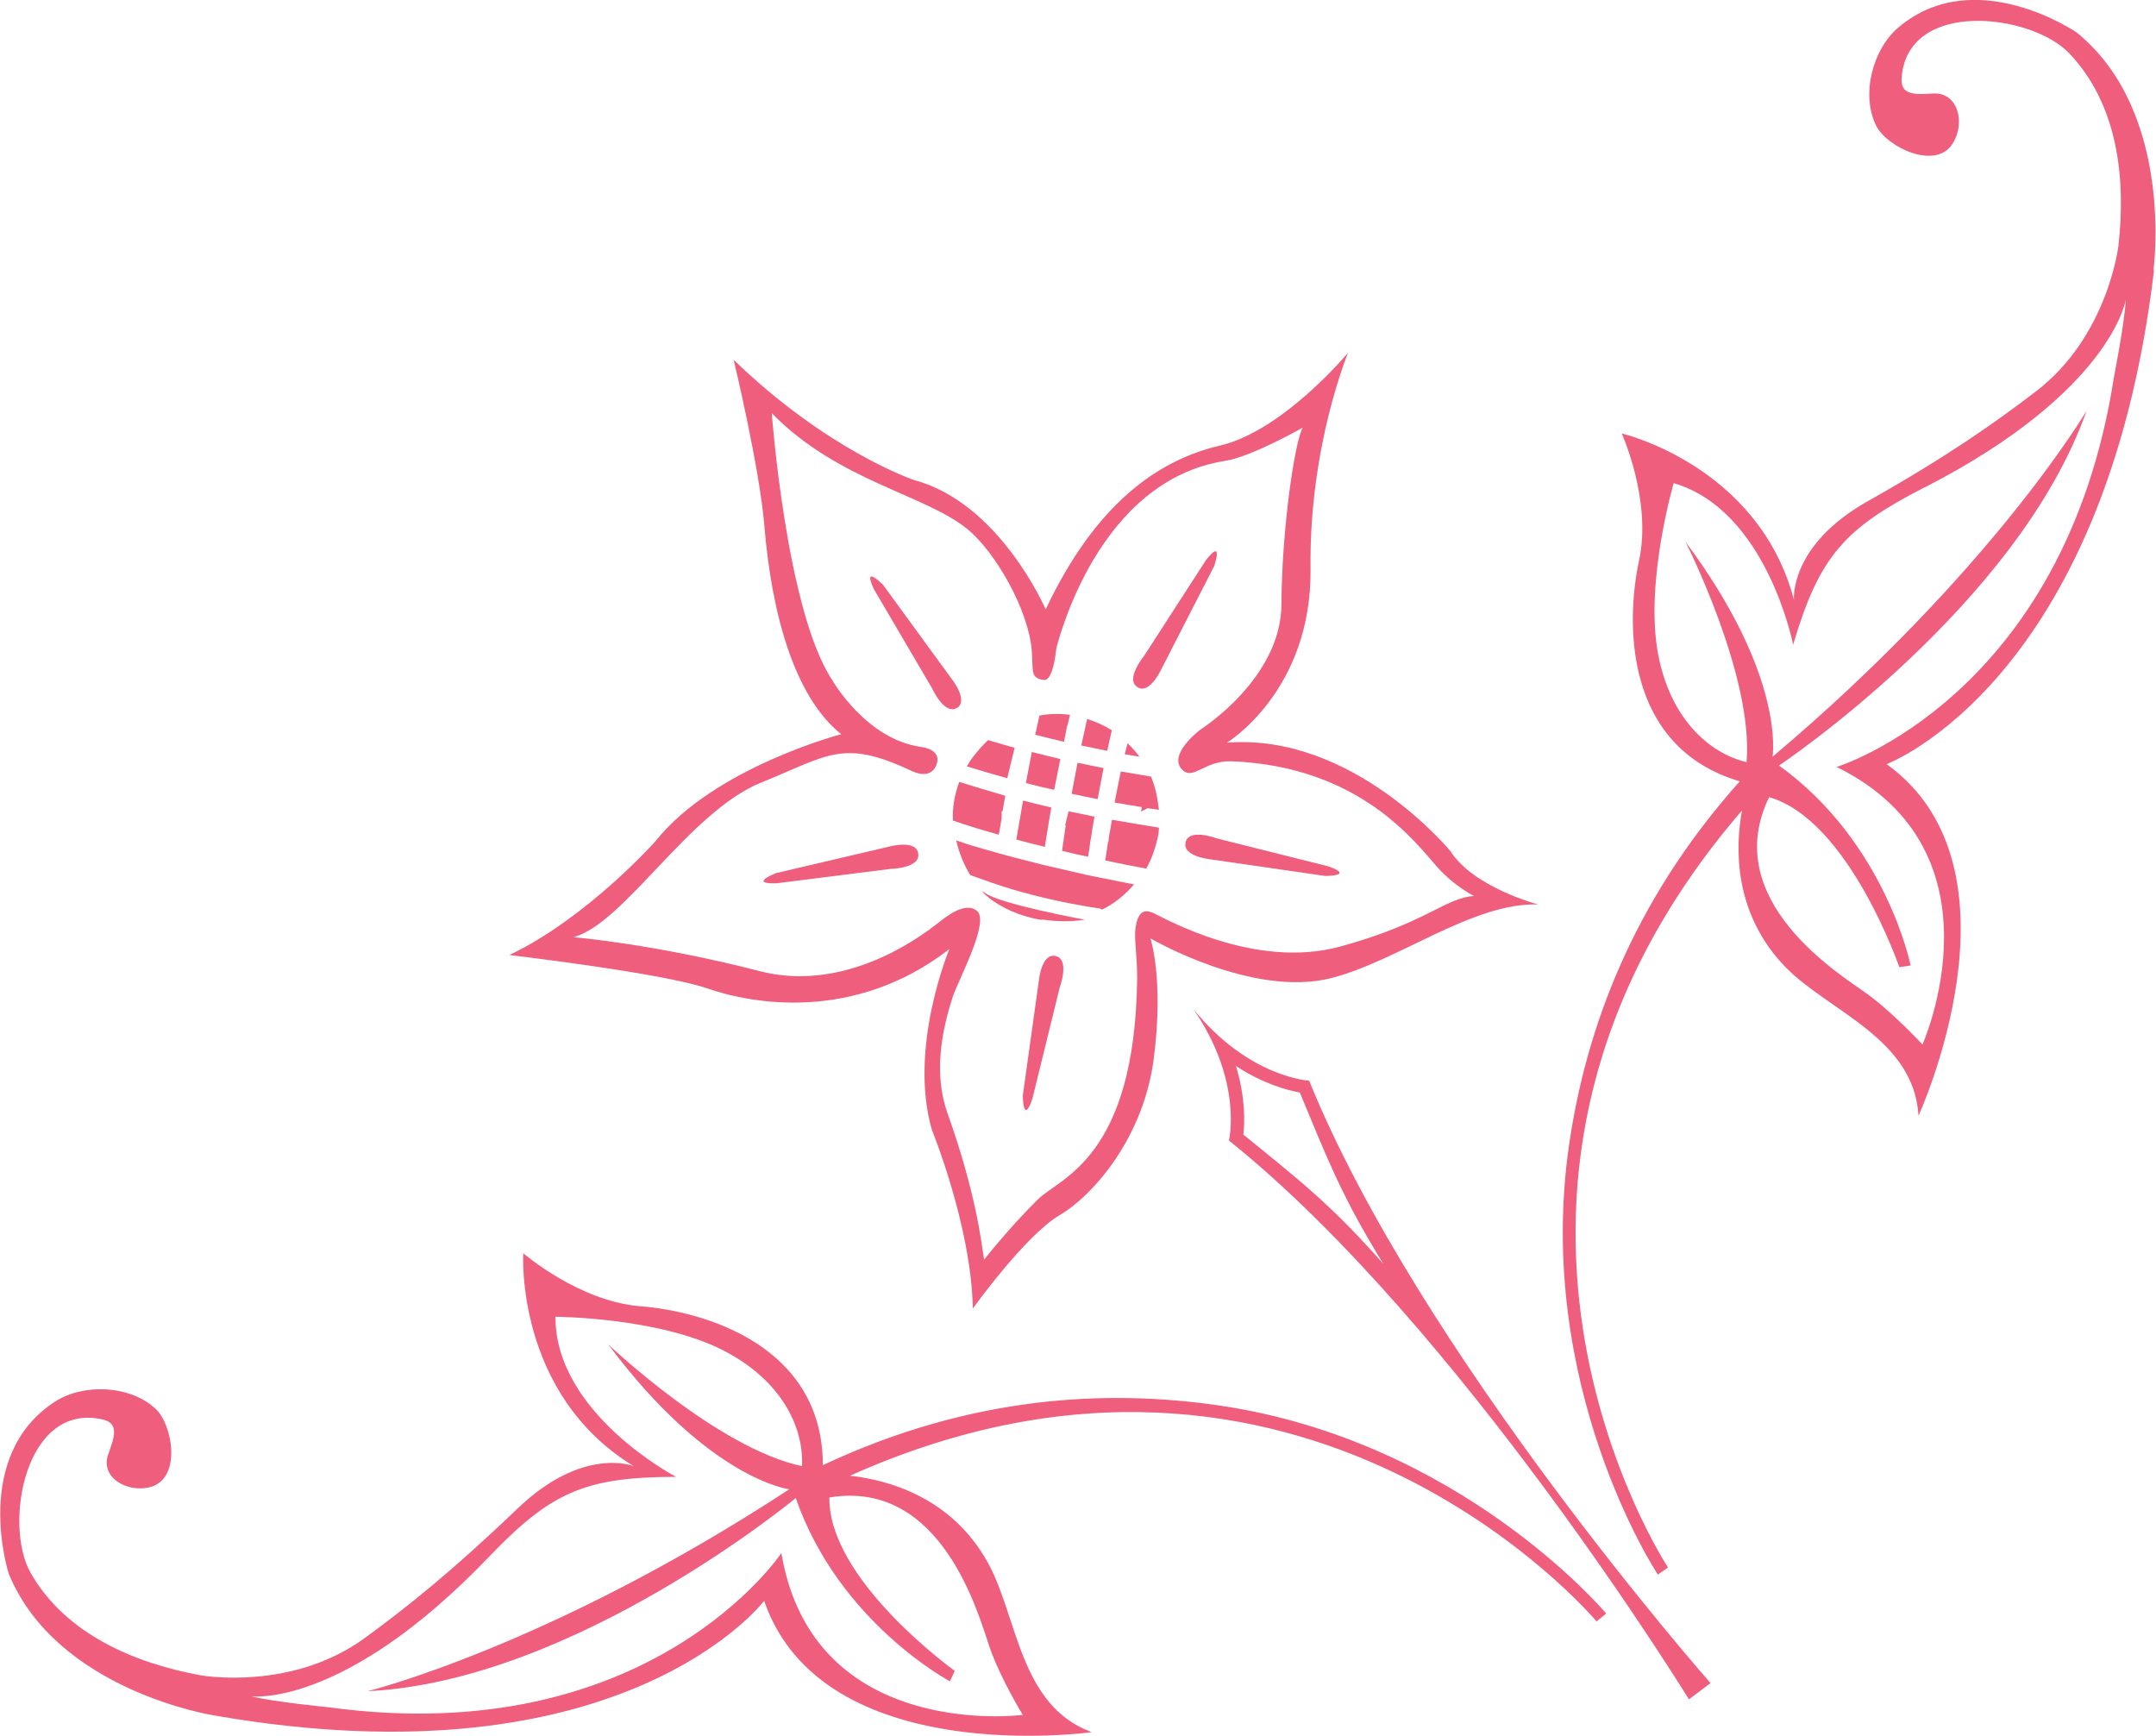 <svg xmlns="http://www.w3.org/2000/svg" id="Layer_2" viewBox="0 0 76.35 61.47"><defs><style>.cls-1{fill:#ef5e7c;stroke-width:0px;}</style></defs><g id="Layer_1-2"><path class="cls-1" d="M76.28,9.57c-1.74,14.61-9.47,17.49-9.47,17.49,5.15,3.71,1.13,12.45,1.13,12.45-.16-2.72-3.13-3.68-4.67-5.22-1.9-1.92-1.82-4.3-1.58-5.59-11.45,13.28-2.71,26.68-2.62,26.81l-.36.25c-.07-.1-4.39-6.7-3.14-15.25.58-3.94,2.16-8.5,6.04-12.84-4.12-1.22-4.03-5.66-3.57-7.8.47-2.14-.61-4.52-.61-4.52,0,0,4.85,1.13,6.1,5.9,0,0-.19-1.93,2.63-3.51,2.82-1.59,4.5-2.78,5.94-3.88,2.55-1.95,2.92-5.16,2.92-5.16.27-2.38-.02-5-1.74-6.81-1.35-1.42-5.76-1.94-5.94.89-.04.63.55.56,1.14.53.85-.03,1.12,1.01.69,1.74-.59,1.02-2.34.16-2.72-.58-.56-1.1-.14-2.72.78-3.5,2.71-2.29,6.31.18,6.31.18,3.49,2.83,2.72,8.42,2.72,8.42ZM68.15,17.26c-2.82,1.45-3.72,2.42-4.65,5.57,0,0-.93-4.76-4.23-5.72,0,0-1.02,3.48-.56,6.01.42,2.31,1.8,3.55,3.14,3.87.26-3.04-2.16-7.8-2.16-7.8,3.57,4.79,3.08,7.61,3.08,7.61,7.76-6.54,11.12-12.25,11.12-12.25-2.44,6.92-10.89,12.56-10.89,12.56,3.79,2.73,4.66,7.08,4.66,7.08l-.4.06s-1.79-5.21-4.61-6.02c-1.78,3.65,2.51,6.28,3.45,6.95.96.7,1.98,1.81,1.98,1.81,0,0,3.05-6.83-3.04-9.83,0,0,8.06-2.46,9.82-13.8,0,0,.38-1.93.42-2.75,0,0-.49,3.24-7.1,6.64h0Z"></path><path class="cls-1" d="M29.13,51.89c5.27-2.48,10.09-2.69,14.03-2.12,8.55,1.25,13.64,7.28,13.72,7.37l-.34.28c-.1-.12-10.44-12.33-26.44-5.16,1.3.14,3.61.74,4.9,3.11,1.04,1.91,1.11,5.04,3.66,5.97,0,0-9.53,1.35-11.6-4.65,0,0-4.97,6.58-19.47,4.06,0,0-5.57-.86-7.28-5.02,0,0-1.34-4.15,1.63-6.09,1.02-.66,2.68-.59,3.58.26.6.57.93,2.49-.23,2.77-.82.19-1.74-.36-1.46-1.16.19-.55.43-1.1-.19-1.24-2.76-.64-3.53,3.74-2.55,5.44,1.24,2.16,3.67,3.19,6.03,3.62,0,0,3.19.57,5.78-1.31,1.47-1.07,3.08-2.35,5.42-4.59,2.33-2.24,4.12-1.51,4.12-1.51-4.21-2.57-3.91-7.54-3.91-7.54,0,0,1.97,1.71,4.16,1.88,2.18.17,6.46,1.35,6.45,5.65h0ZM19.67,46.61c-.03,3.44,4.27,5.69,4.27,5.69-3.28,0-4.47.58-6.66,2.87-5.14,5.35-8.39,4.9-8.39,4.9.8.2,2.75.39,2.75.39,11.37,1.55,16.03-5.46,16.03-5.46,1.13,6.7,8.55,5.73,8.55,5.73,0,0-.79-1.28-1.18-2.41-.38-1.1-1.67-5.95-5.67-5.29-.04,2.93,4.44,6.14,4.44,6.14l-.17.37s-3.93-2.08-5.46-6.49c0,0-7.83,6.49-15.16,6.84,0,0,6.44-1.59,14.93-7.15,0,0-2.84-.34-6.41-5.13,0,0,3.87,3.68,6.86,4.31.07-1.37-.72-3.05-2.81-4.11-2.28-1.16-5.92-1.18-5.92-1.18h0Z"></path><path class="cls-1" d="M41.98,29.86c.08-.56,1.11-.17,1.11-.17l3.95.99c.96.34-.11.34-.11.34l-4.08-.59s-.94-.1-.87-.56Z"></path><path class="cls-1" d="M40.31,24.35c-.5-.26.19-1.1.19-1.1l2.21-3.42c.63-.8.29.21.29.21l-1.88,3.67s-.4.86-.81.64h0Z"></path><path class="cls-1" d="M37.53,34.96l-.97,3.95c-.33.96-.34-.11-.34-.11l.57-4.08s.09-.94.56-.87c.56.08.18,1.11.18,1.11h0Z"></path><path class="cls-1" d="M46.41,20.14c.05,4.33-2.96,6.16-2.96,6.16,4.48-.35,7.92,3.85,7.92,3.85.82,1.28,3.1,1.88,3.1,1.88-2.31-.08-4.99,2.02-7.34,2.61-2.79.7-6.39-1.41-6.39-1.41,0,0,.48,1.44.12,4.24-.35,2.79-2.13,4.86-3.35,5.57-1.21.72-3.06,3.3-3.06,3.3-.05-2.91-1.45-6.33-1.45-6.33-.84-2.92.62-6.4.62-6.4-3.39,2.62-7.03,1.93-8.58,1.39-1.56-.54-7-1.18-7-1.18,2.78-1.33,5.18-4.04,5.18-4.04,2.07-2.6,6.57-3.78,6.57-3.78-1.7-1.36-2.47-4.37-2.72-7.36-.17-2.08-1.09-5.9-1.09-5.9,3.33,3.23,6.39,4.26,6.39,4.26,3.04.81,4.66,4.58,4.66,4.58,1.75-3.7,3.94-5.28,6.17-5.8,2.24-.52,4.54-3.29,4.54-3.29,0,0-1.39,3.33-1.33,7.66h0ZM46.14,15.14s-1.83,1.04-2.75,1.18c-4.5.7-5.89,6.32-5.98,6.62-.02.17-.12,1.19-.45,1.14-.47-.07-.37-.28-.42-1.01-.1-1.45-1.29-3.53-2.29-4.34-1.5-1.22-4.58-1.7-6.92-4.1,0,0,.52,7.02,2.14,9.45,0,0,1.18,2.09,3.14,2.37.83.12.54.66.54.66,0,0-.16.52-.87.19-2.44-1.15-2.94-.55-5.32.41-2.55,1.03-4.84,4.98-6.65,5.48,0,0,2.83.23,6.59,1.2,2.43.63,4.78-.51,6.25-1.65.33-.26,1.04-.85,1.46-.47.43.4-.67,2.43-.87,3.03-.43,1.31-.66,2.79-.19,4.11,1.01,2.84,1.19,4.5,1.3,5.2,0,0,.89-1.14,1.92-2.15.76-.75,3.43-1.45,3.5-7.82,0-.83-.11-1.39-.06-1.76.1-.75.43-.64.67-.53.35.16,3.56,2,6.58,1.17,3.02-.82,3.73-1.73,4.74-1.79,0,0-.69-.34-1.3-1.02-.76-.86-2.74-3.57-7.28-3.75-.96-.04-1.35.68-1.74.31-.57-.54.64-1.44.64-1.44,0,0,2.85-1.8,2.86-4.43.01-2.63.47-5.79.76-6.27h0Z"></path><path class="cls-1" d="M32.51,30.2c.13.55-.97.57-.97.57l-4.04.51c-1.02.03-.02-.36-.02-.36l4.01-.94s.91-.25,1.02.21h0Z"></path><path class="cls-1" d="M33.92,25.05c-.46.33-.91-.67-.91-.67l-2.06-3.51c-.43-.92.32-.16.32-.16l2.43,3.33s.59.74.21,1.02Z"></path><path class="cls-1" d="M35.41,30.23l.48.13c.35.09.71.18,1.06.27l.39.09c.42.1.83.19,1.22.28l1.6.32c-.33.38-.7.68-1.13.89l-.09-.04c-.15-.02-.3-.04-.46-.07-.88-.15-1.72-.34-2.58-.59-.49-.14-1.01-.33-1.54-.52-.21-.34-.39-.76-.5-1.23l.41.14c.36.11.75.22,1.14.33h0Z"></path><path class="cls-1" d="M37.23,28.6c-.05.29-.1.56-.14.83l-.09.56c-.34-.08-.68-.17-1.01-.26l.24-1.38c.34.09.68.17,1.01.25Z"></path><path class="cls-1" d="M40.02,26.41c.12.12.23.25.33.39-.17-.03-.34-.06-.52-.09l.1-.39s.06.06.09.09h0Z"></path><path class="cls-1" d="M37.72,29.23l.12-.5c.31.06.62.13.92.19-.05.25-.09.49-.12.73h0s-.03.15-.03.15l-.04.31-.04.23c-.3-.06-.61-.13-.92-.21l.13-.9h-.02Z"></path><path class="cls-1" d="M39.08,27.2l-.21,1.1c-.3-.06-.6-.12-.92-.19l.21-1.1c.32.07.62.13.92.19Z"></path><path class="cls-1" d="M40.76,27.5c.09.22.16.44.21.71.03.15.05.31.07.47l-.4-.06-.23.12.02-.16c-.3-.05-.63-.1-.96-.16l.22-1.1,1.06.18h0Z"></path><path class="cls-1" d="M35.67,27.56c-.47-.13-.95-.27-1.43-.42.07-.12.14-.24.23-.35.16-.21.34-.41.52-.58.32.09.63.19.94.27l-.26,1.08Z"></path><path class="cls-1" d="M35.5,28.75l-.03-.03v.26s-.1.58-.1.58c-.27-.08-.53-.15-.79-.23-.35-.11-.6-.19-.83-.27-.02-.22,0-.44.03-.65.04-.25.1-.48.19-.72.55.17,1.1.34,1.63.49l-.1.56Z"></path><path class="cls-1" d="M37.89,25.32l-.09.38h-.01s-.11.57-.11.57c-.33-.08-.67-.16-1.02-.25l.15-.68c.38-.07.73-.07,1.07-.03h0Z"></path><path class="cls-1" d="M39.37,25.87l-.16.72c-.29-.06-.6-.12-.92-.19l.21-.94c.31.1.6.23.87.4h0Z"></path><path class="cls-1" d="M39.25,29.82l.02-.18.11-.61c.62.11,1.18.2,1.66.28,0,.26-.08.53-.16.78-.08.26-.18.48-.29.67-.42-.08-.91-.17-1.45-.29l.1-.66h.02s0,0,0,0Z"></path><path class="cls-1" d="M37.55,26.88l-.22,1.09c-.33-.07-.66-.15-1-.24l.21-1.1c.35.09.68.17,1.01.25Z"></path><path class="cls-1" d="M34.87,31.61c.45.39,3.55.96,3.55.96-.55.08-1.03.06-1.46,0-.03,0-.05,0-.08,0-.02,0-.03,0-.04,0-1.58-.27-2.31-1.25-1.97-.95Z"></path><path class="cls-1" d="M60.58,59.6l-.77.58s-8.16-13.28-16.29-19.79c0,0,.51-2.1-1.27-4.67,1.96,2.44,4.11,2.55,4.11,2.55,3.91,9.64,14.22,21.34,14.22,21.34h0ZM43.77,37.75c.34,1.13.31,2.02.26,2.43,1.98,1.61,3.1,2.47,4.96,4.58-1.48-2.39-1.98-3.72-2.96-6.07-.43-.08-1.29-.3-2.26-.94h0Z"></path></g></svg>
